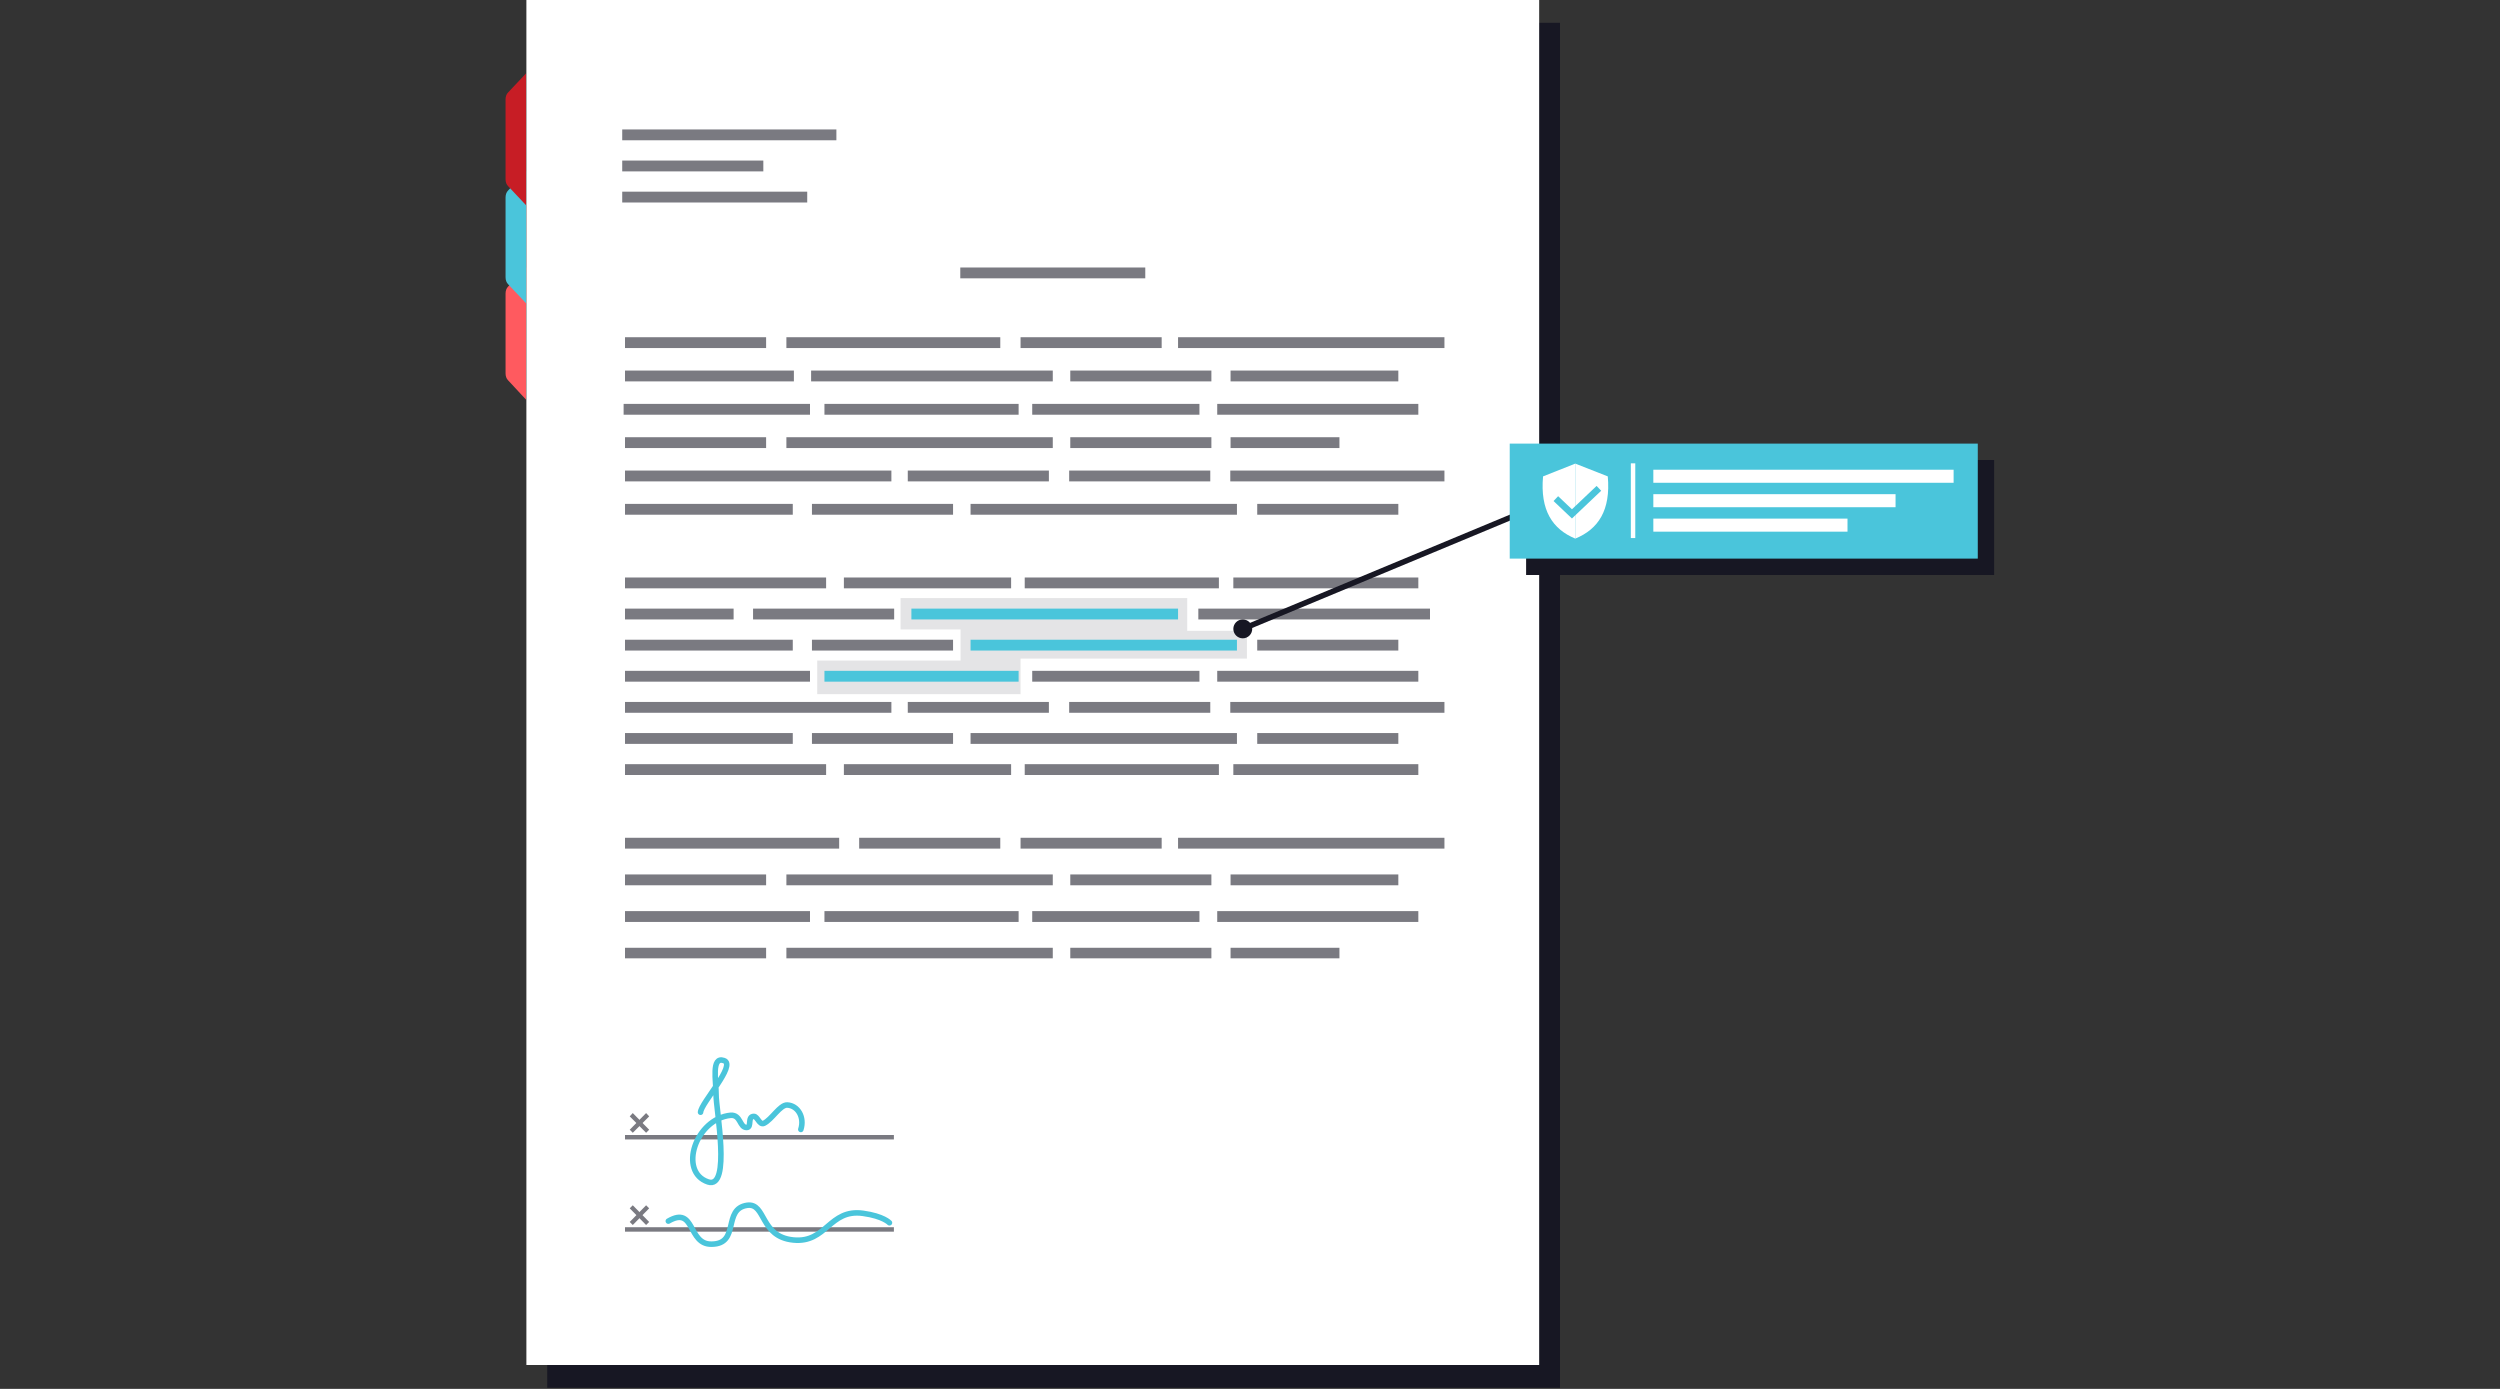 <svg version="1.2" xmlns="http://www.w3.org/2000/svg" viewBox="0 0 900 500" width="900" height="500">
	<rect x="0" y="0" width="900" height="500" fill="#333333" stroke="none"/>
	<title>hero-legal-svg</title>
	<style>
		.s0 { fill: #ff5a5f } 
		.s1 { fill: #4ac5db } 
		.s2 { fill: #c71d25 } 
		.s3 { fill: #171723 } 
		.s4 { fill: #ffffff } 
		.s5 { fill: #7a7a81 } 
		.s6 { fill: none;stroke: #4ac5db;stroke-linecap: round;stroke-width: 2 } 
		.s7 { fill: none;stroke: #171723;stroke-width: 2 } 
		.s8 { fill: none;stroke: #4ac5db;stroke-width: 2.4 } 
	</style>
	<g id="Layer-1">
		<g id="Layer">
			<path id="Layer" class="s0" d="m182 134.4v-28.7c0-1 0.3-1.9 0.9-2.5l6.5-6.9v47.6l-6.5-7c-0.6-0.6-0.9-1.5-0.9-2.5z"/>
		</g>
		<g id="Layer">
			<path id="Layer" class="s1" d="m182 99.8v-28.7c0-1 0.3-1.9 0.9-2.5l6.5-6.9v47.5l-6.5-6.9c-0.6-0.6-0.9-1.5-0.9-2.5z"/>
		</g>
		<g id="Layer">
			<path id="Layer" class="s2" d="m182 64.5v-28.7c0-1 0.3-1.9 0.9-2.5l6.5-6.9v47.5l-6.5-6.9c-0.6-0.6-0.9-1.5-0.9-2.5z"/>
		</g>
		<g id="Layer">
			<path id="Layer" class="s3" d="m197 8.2h364.6v491.4h-364.6z"/>
		</g>
		<g id="Layer">
			<path id="Layer" class="s4" d="m189.5 0h364.6v491.4h-364.6z"/>
		</g>
		<g id="Layer">
			<path id="Layer" class="s5" d="m225 441.8h96.8v1.6h-96.8z"/>
		</g>
		<g id="Layer">
			<path id="Layer" class="s5" d="m232.6 441l-5.9-6 1.1-1.1 5.9 6z"/>
		</g>
		<g id="Layer">
			<path id="Layer" class="s5" d="m226.7 439.9l5.9-6 1.1 1.1-5.9 6z"/>
		</g>
		<g id="Layer">
			<path id="Layer" class="s5" d="m225 408.6h96.8v1.6h-96.8z"/>
		</g>
		<g id="Layer">
			<path id="Layer" class="s5" d="m232.6 407.8l-5.9-5.9 1.1-1.2 5.9 6z"/>
		</g>
		<g id="Layer">
			<path id="Layer" class="s5" d="m226.7 406.7l5.9-6 1.1 1.2-5.9 5.9z"/>
		</g>
		<g id="Layer">
			<path id="Layer" class="s6" d="m252.2 400.4c0.2-3.4 13.1-17.1 8.4-18.6-4.6-1.6-2.8 7.4-2.8 12.3-0.1 4.8 5.5 34.2-2.9 31.4-10.8-3.6-4.5-22.8 8.2-24 3.6-0.2 3.1 4.4 5.7 4.4 2 0 0.1-4 2.6-4 1.3 0 2 3.2 3.6 2.5 2.9-1.4 5.8-6.7 8.4-6.6 3.9 0.2 6.3 4.5 4.9 8.8"/>
		</g>
		<g id="Layer">
			<path id="Layer" class="s6" d="m320.2 440.2c0 0-2.2-2.4-9.5-3.4-12.2-1.7-13.1 10.8-25.1 9.6-12.1-1.2-9.8-13.4-16.6-12.5-9 1.3-2.5 13.9-12.8 14-8.7 0.2-5.8-14-15.6-8.3"/>
		</g>
		<g id="Layer">
			<path id="Layer" class="s5" d="m345.7 96.3h66.6v3.9h-66.6z"/>
		</g>
		<g id="Layer">
			<path id="Layer" class="s5" d="m224 69h66.6v3.9h-66.6z"/>
		</g>
		<g id="Layer">
			<path id="Layer" class="s5" d="m224 57.8h50.8v3.9h-50.8z"/>
		</g>
		<g id="Layer">
			<path id="Layer" class="s5" d="m224 46.6h77.1v3.9h-77.1z"/>
		</g>
		<g id="Layer">
			<path id="Layer" class="s5" d="m283.1 121.4h77v3.9h-77z"/>
		</g>
		<g id="Layer">
			<path id="Layer" class="s5" d="m367.4 121.4h50.8v3.9h-50.8z"/>
		</g>
		<g id="Layer">
			<path id="Layer" class="s5" d="m225 121.4h50.8v3.9h-50.8z"/>
		</g>
		<g id="Layer">
			<path id="Layer" class="s5" d="m424.1 121.4h95.9v3.9h-95.9z"/>
		</g>
		<g id="Layer">
			<path id="Layer" class="s5" d="m385.3 157.4h50.8v3.9h-50.8z"/>
		</g>
		<g id="Layer">
			<path id="Layer" class="s5" d="m443 157.4h39.2v3.9h-39.2z"/>
		</g>
		<g id="Layer">
			<path id="Layer" class="s5" d="m225 157.4h50.8v3.9h-50.8z"/>
		</g>
		<g id="Layer">
			<path id="Layer" class="s5" d="m283.1 157.4h95.9v3.9h-95.9z"/>
		</g>
		<g id="Layer">
			<path id="Layer" class="s5" d="m442.9 169.4h77.1v3.9h-77.1z"/>
		</g>
		<g id="Layer">
			<path id="Layer" class="s5" d="m384.9 169.4h50.8v3.9h-50.8z"/>
		</g>
		<g id="Layer">
			<path id="Layer" class="s5" d="m326.8 169.4h50.8v3.9h-50.8z"/>
		</g>
		<g id="Layer">
			<path id="Layer" class="s5" d="m225 169.4h95.9v3.9h-95.9z"/>
		</g>
		<g id="Layer">
			<path id="Layer" class="s5" d="m385.3 133.4h50.8v3.9h-50.8z"/>
		</g>
		<g id="Layer">
			<path id="Layer" class="s5" d="m443 133.4h60.4v3.9h-60.4z"/>
		</g>
		<g id="Layer">
			<path id="Layer" class="s5" d="m225 133.4h60.8v3.9h-60.8z"/>
		</g>
		<g id="Layer">
			<path id="Layer" class="s5" d="m292 133.4h87v3.9h-87z"/>
		</g>
		<g id="Layer">
			<path id="Layer" class="s5" d="m296.8 145.4h69.9v3.9h-69.9z"/>
		</g>
		<g id="Layer">
			<path id="Layer" class="s5" d="m224.5 145.4h67.1v3.9h-67.1z"/>
		</g>
		<g id="Layer">
			<path id="Layer" class="s5" d="m438.2 145.4h72.4v3.9h-72.4z"/>
		</g>
		<g id="Layer">
			<path id="Layer" class="s5" d="m371.6 145.4h60.2v3.9h-60.2z"/>
		</g>
		<g id="Layer">
			<path id="Layer" class="s5" d="m292.3 181.4h50.8v3.9h-50.8z"/>
		</g>
		<g id="Layer">
			<path id="Layer" class="s5" d="m452.6 181.4h50.8v3.9h-50.8z"/>
		</g>
		<g id="Layer">
			<path id="Layer" class="s5" d="m349.4 181.4h95.9v3.9h-95.9z"/>
		</g>
		<g id="Layer">
			<path id="Layer" class="s5" d="m225 181.4h60.4v3.9h-60.4z"/>
		</g>
		<g id="Layer" style="opacity: .2">
			<g id="Layer">
				<path id="Layer" class="s5" d="m427.4 215.3v11.8h21.5v10h-81.5v12.8h-73.2v-12.1h51.6v-11.2h-21.6v-11.3z"/>
			</g>
		</g>
		<g id="Layer">
			<path id="Layer" class="s5" d="m292.3 230.3h50.8v3.9h-50.8z"/>
		</g>
		<g id="Layer">
			<path id="Layer" class="s5" d="m225 230.3h60.4v3.9h-60.4z"/>
		</g>
		<g id="Layer">
			<path id="Layer" class="s5" d="m452.6 230.3h50.8v3.9h-50.8z"/>
		</g>
		<g id="Layer">
			<path id="Layer" class="s1" d="m349.4 230.3h95.9v3.9h-95.9z"/>
		</g>
		<g id="Layer">
			<path id="Layer" class="s5" d="m442.9 252.7h77.1v3.9h-77.1z"/>
		</g>
		<g id="Layer">
			<path id="Layer" class="s5" d="m384.9 252.7h50.8v3.9h-50.8z"/>
		</g>
		<g id="Layer">
			<path id="Layer" class="s5" d="m326.8 252.7h50.8v3.9h-50.8z"/>
		</g>
		<g id="Layer">
			<path id="Layer" class="s5" d="m225 252.7h95.9v3.9h-95.9z"/>
		</g>
		<g id="Layer">
			<path id="Layer" class="s5" d="m444 275.1h66.6v3.9h-66.6z"/>
		</g>
		<g id="Layer">
			<path id="Layer" class="s5" d="m368.9 275.1h69.9v3.9h-69.9z"/>
		</g>
		<g id="Layer">
			<path id="Layer" class="s5" d="m303.8 275.1h60.2v3.9h-60.2z"/>
		</g>
		<g id="Layer">
			<path id="Layer" class="s5" d="m225 275.1h72.4v3.9h-72.4z"/>
		</g>
		<g id="Layer">
			<path id="Layer" class="s5" d="m271.1 219.1h50.8v3.9h-50.8z"/>
		</g>
		<g id="Layer">
			<path id="Layer" class="s5" d="m225 219.1h39.1v3.9h-39.1z"/>
		</g>
		<g id="Layer">
			<path id="Layer" class="s5" d="m431.4 219.1h83.4v3.9h-83.4z"/>
		</g>
		<g id="Layer">
			<path id="Layer" class="s1" d="m328.1 219.1h96v3.9h-96z"/>
		</g>
		<g id="Layer">
			<path id="Layer" class="s5" d="m225 241.5h66.6v3.9h-66.6z"/>
		</g>
		<g id="Layer">
			<path id="Layer" class="s5" d="m371.6 241.5h60.2v3.9h-60.2z"/>
		</g>
		<g id="Layer">
			<path id="Layer" class="s5" d="m438.2 241.5h72.4v3.9h-72.4z"/>
		</g>
		<g id="Layer">
			<path id="Layer" class="s1" d="m296.8 241.5h69.9v3.9h-69.9z"/>
		</g>
		<g id="Layer">
			<path id="Layer" class="s5" d="m368.9 207.9h69.9v3.9h-69.9z"/>
		</g>
		<g id="Layer">
			<path id="Layer" class="s5" d="m225 207.9h72.4v3.9h-72.4z"/>
		</g>
		<g id="Layer">
			<path id="Layer" class="s5" d="m444 207.9h66.6v3.9h-66.6z"/>
		</g>
		<g id="Layer">
			<path id="Layer" class="s5" d="m303.8 207.9h60.2v3.9h-60.2z"/>
		</g>
		<g id="Layer">
			<path id="Layer" class="s5" d="m292.3 263.9h50.8v3.9h-50.8z"/>
		</g>
		<g id="Layer">
			<path id="Layer" class="s5" d="m225 263.9h60.4v3.9h-60.4z"/>
		</g>
		<g id="Layer">
			<path id="Layer" class="s5" d="m452.6 263.9h50.8v3.9h-50.8z"/>
		</g>
		<g id="Layer">
			<path id="Layer" class="s5" d="m349.4 263.9h95.9v3.9h-95.9z"/>
		</g>
		<g id="Layer">
			<path id="Layer" class="s7" d="m447.4 226.4l112.6-46.9"/>
		</g>
		<g id="Layer">
			<path id="Layer" class="s5" d="m385.3 314.8h50.8v3.9h-50.8z"/>
		</g>
		<g id="Layer">
			<path id="Layer" class="s5" d="m443 314.8h60.4v3.9h-60.4z"/>
		</g>
		<g id="Layer">
			<path id="Layer" class="s5" d="m225 314.8h50.8v3.9h-50.8z"/>
		</g>
		<g id="Layer">
			<path id="Layer" class="s5" d="m283.1 314.8h95.9v3.9h-95.9z"/>
		</g>
		<g id="Layer">
			<path id="Layer" class="s5" d="m385.3 341.2h50.8v3.8h-50.8z"/>
		</g>
		<g id="Layer">
			<path id="Layer" class="s5" d="m443 341.2h39.2v3.8h-39.2z"/>
		</g>
		<g id="Layer">
			<path id="Layer" class="s5" d="m225 341.2h50.8v3.8h-50.8z"/>
		</g>
		<g id="Layer">
			<path id="Layer" class="s5" d="m283.1 341.2h95.9v3.8h-95.9z"/>
		</g>
		<g id="Layer">
			<path id="Layer" class="s5" d="m225 301.6h77.1v3.9h-77.1z"/>
		</g>
		<g id="Layer">
			<path id="Layer" class="s5" d="m367.4 301.6h50.8v3.9h-50.8z"/>
		</g>
		<g id="Layer">
			<path id="Layer" class="s5" d="m424.1 301.6h95.9v3.9h-95.9z"/>
		</g>
		<g id="Layer">
			<path id="Layer" class="s5" d="m309.3 301.6h50.8v3.9h-50.8z"/>
		</g>
		<g id="Layer">
			<path id="Layer" class="s5" d="m225 328h66.6v3.9h-66.6z"/>
		</g>
		<g id="Layer">
			<path id="Layer" class="s5" d="m371.6 328h60.2v3.9h-60.2z"/>
		</g>
		<g id="Layer">
			<path id="Layer" class="s5" d="m296.8 328h69.9v3.9h-69.9z"/>
		</g>
		<g id="Layer">
			<path id="Layer" class="s5" d="m438.2 328h72.4v3.9h-72.4z"/>
		</g>
		<g id="Layer">
			<circle id="Layer" class="s3" cx="447.4" cy="226.4" r="3.4"/>
		</g>
		<g id="Layer">
			<path id="Layer" class="s3" d="m549.4 165.6h168.5v41.4h-168.5z"/>
		</g>
		<g id="Layer">
			<path id="Layer" class="s1" d="m543.5 159.7h168.5v41.4h-168.5z"/>
		</g>
		<g id="Layer">
			<path id="Layer" class="s4" d="m567.1 166.9v27c-8.2-3.4-12.7-10.2-11.6-22.4z"/>
		</g>
		<g id="Layer">
			<path id="Layer" class="s4" d="m567.1 193.9v-27l11.7 4.6c1.1 12.2-3.4 19-11.7 22.4z"/>
		</g>
		<g id="Layer">
			<path id="Layer" class="s8" d="m575.6 175.8l-9.7 9.2-5.8-5.5"/>
		</g>
		<g id="Layer">
			<path id="Layer" class="s4" d="m587.1 166.8h1.6v26.9h-1.6z"/>
		</g>
		<g id="Layer">
			<path id="Layer" class="s4" d="m595.2 169.1h108.1v4.7h-108.1z"/>
		</g>
		<g id="Layer">
			<path id="Layer" class="s4" d="m595.2 177.9h87.2v4.7h-87.2z"/>
		</g>
		<g id="Layer">
			<path id="Layer" class="s4" d="m595.2 186.7h69.9v4.7h-69.9z"/>
		</g>
	</g>
</svg>
